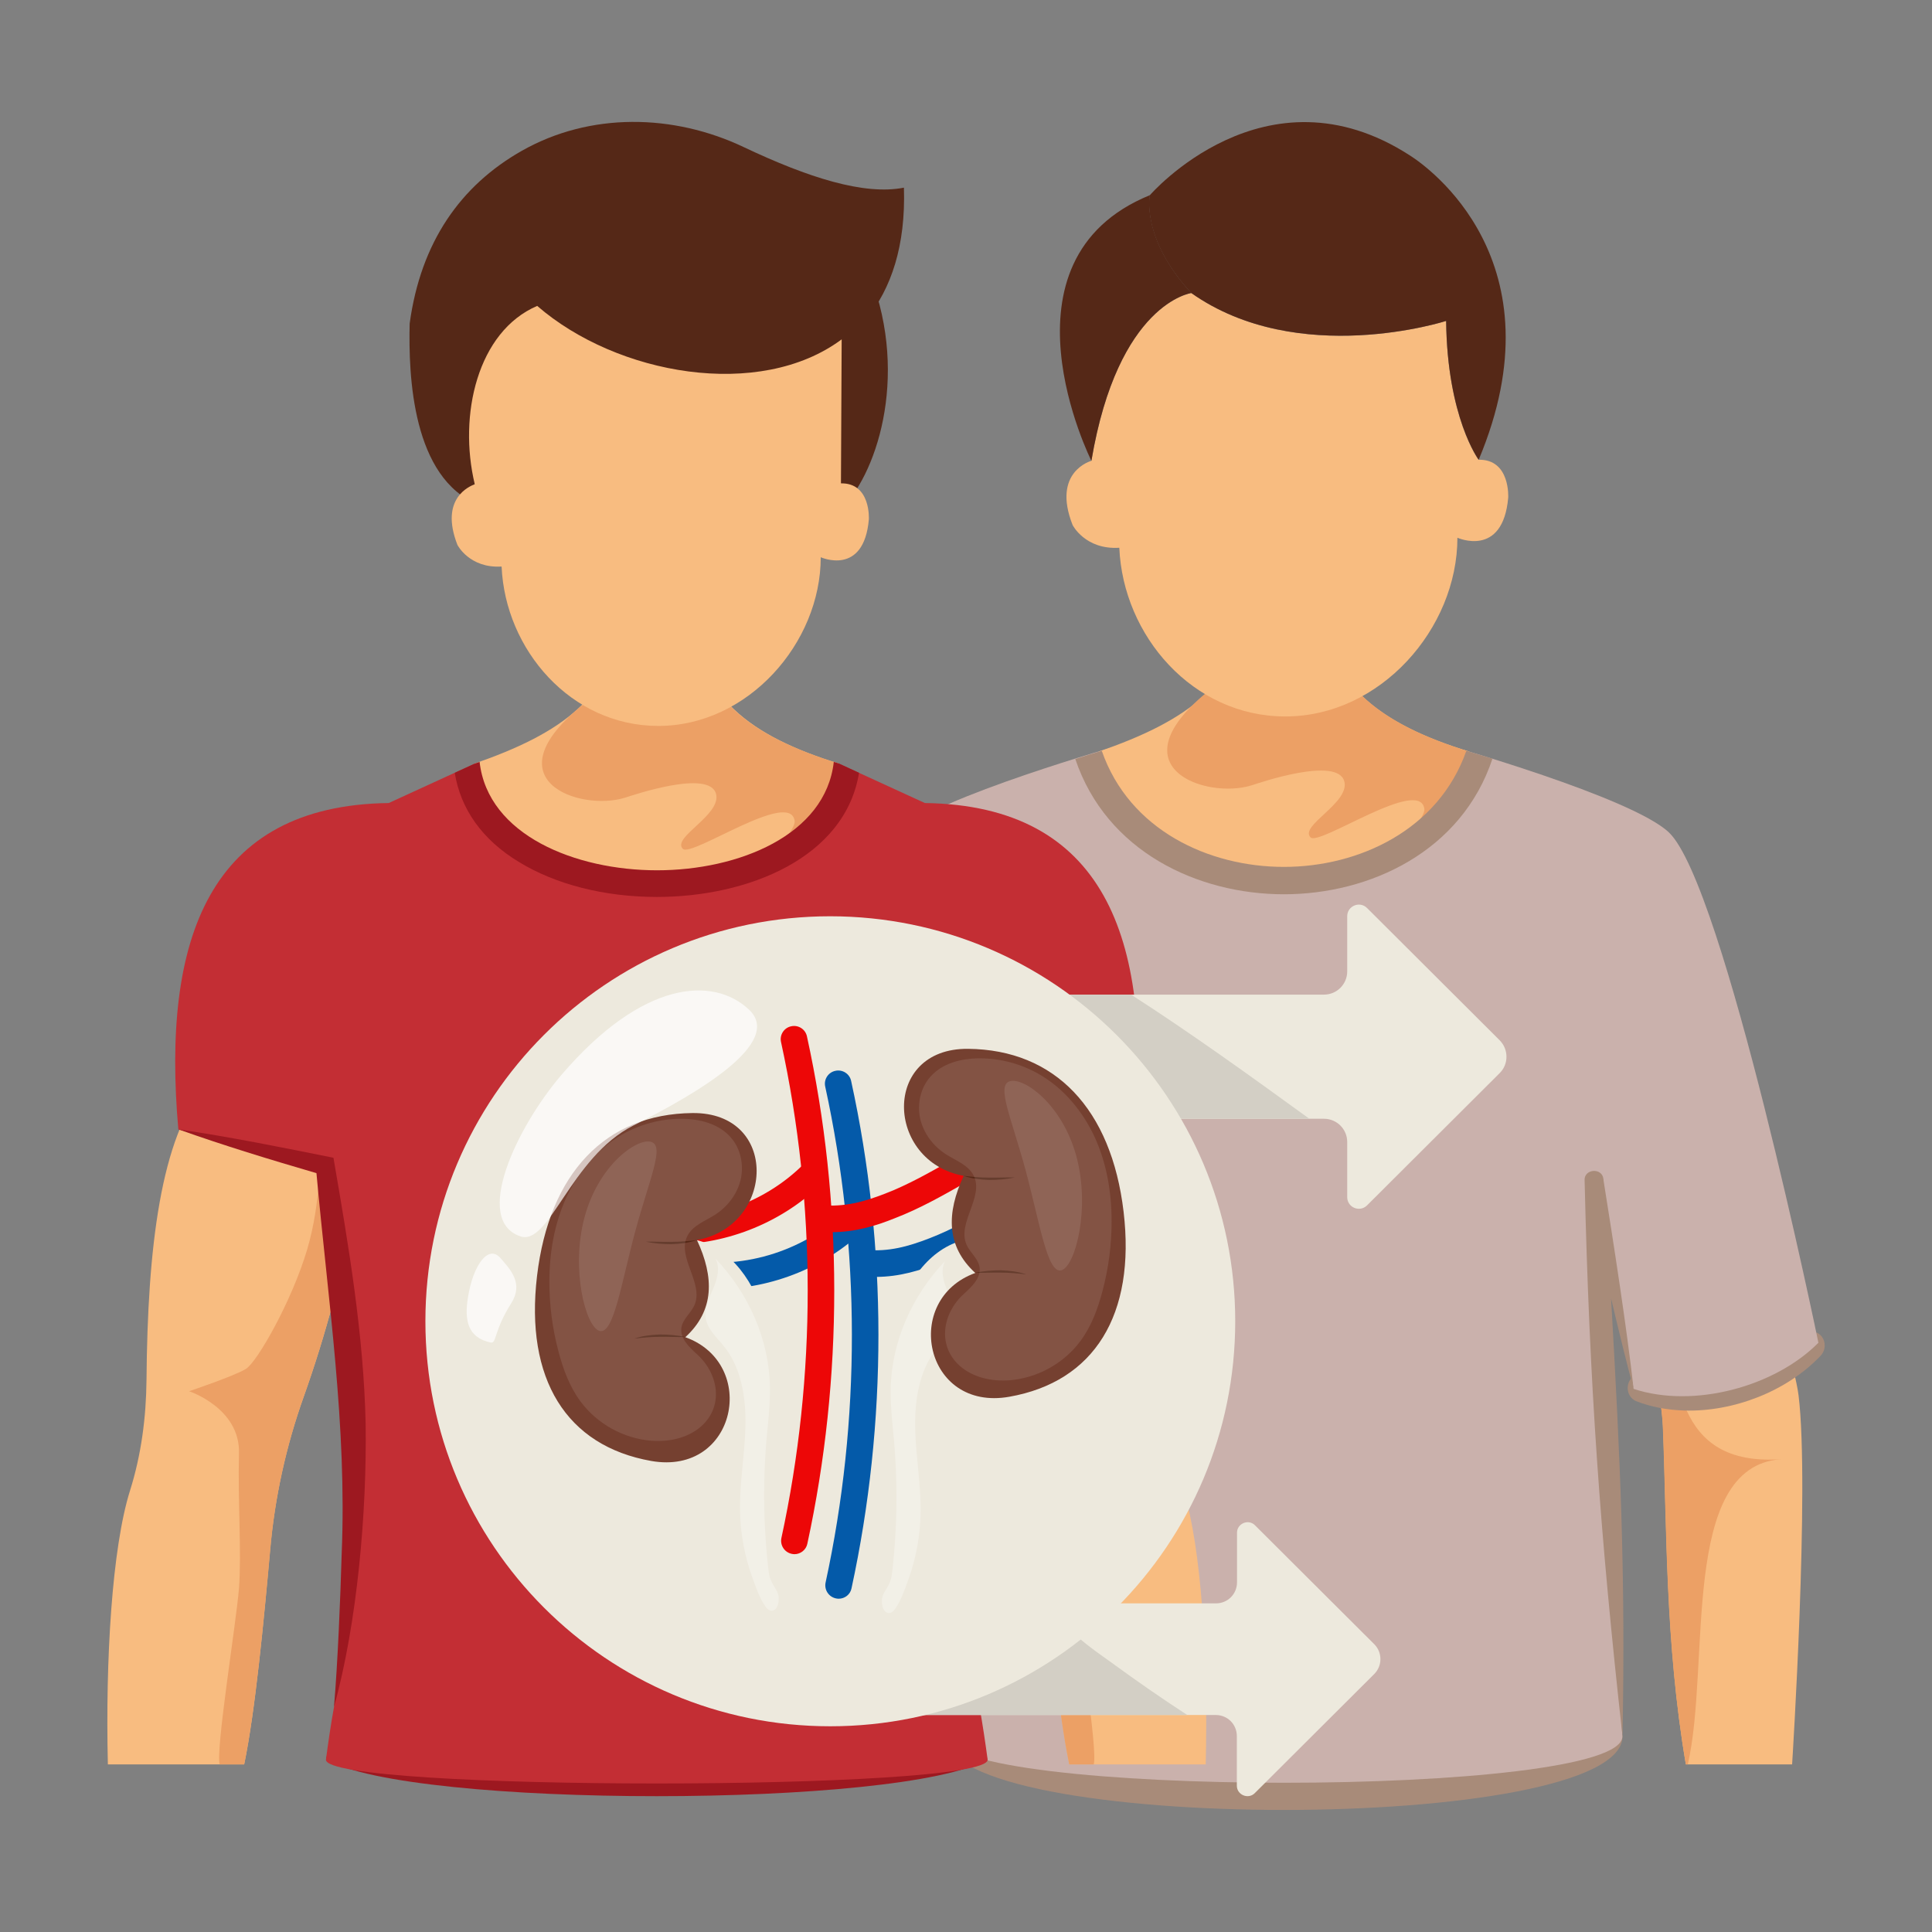 <svg xmlns="http://www.w3.org/2000/svg" id="Layer_1" height="512" viewBox="0 0 108 108" width="512"><rect x="0" y="0" width="108" height="108" fill="#808080" stroke="none"/><g><g><g><path d="m90.7 97.06c0 5.49-37.85 5.49-37.85 0 0-2.19 37.85-2.19 37.85 0z" fill="#a88b79"></path><path d="m100.18 98.63h-5.94c-1.16-6.84-1.05-13.22-1.28-18.9-.07-1.78-1.09-7.03-1.09-7.03l7.03-.82s1.45 4.55 1.64 6.12c.63 5.11-.36 20.63-.36 20.63z" fill="#f8bc80"></path><path d="m99.57 81.57c-5.7.39-3.93 11.46-5.22 17.06h-.11c-1.17-6.84-1.06-13.22-1.29-18.91-.07-1.77-1.09-7.02-1.09-7.02l1.11-.13c.74 4.23.52 9.42 6.6 9z" fill="#eca065"></path><path d="m94.15 78.85c-.95-.03-1.87-.2-2.7-.53-.29-.12-.48-.44-.46-.78.02-.35.25-.64.55-.71l9.61-2.37c.31-.07.62.08.77.39s.09.69-.14.93c-1.9 2.01-4.89 3.15-7.63 3.07z" fill="#a88b79"></path><path d="m43.92 98.63h5.94c1.16-6.84 1.05-13.22 1.28-18.9.07-1.78 1.09-7.03 1.09-7.03l-7.03-.82s-1.45 4.55-1.64 6.12c-.64 5.11.36 20.63.36 20.63z" fill="#f8bc80"></path><path d="m44.52 81.57c5.7.39 3.93 11.46 5.22 17.06h.11c1.17-6.84 1.06-13.22 1.29-18.91.07-1.77 1.09-7.02 1.09-7.02l-1.11-.13c-.73 4.23-.52 9.42-6.6 9z" fill="#eca065"></path><g><path d="m49.42 78.85c.95-.03 1.87-.2 2.7-.53.29-.12.48-.44.46-.78-.02-.35-.25-.64-.55-.71l-9.61-2.37c-.31-.07-.62.08-.77.39s-.09.69.14.93c1.9 2.01 4.89 3.15 7.63 3.07z" fill="#a88b79"></path></g><g><g><path d="m101.65 75.06c-2.42 2.45-6.96 3.69-10.33 2.58l-2.21-11.66 1.58 31.09c0 3.45-37.85 3.45-37.85 0l1.58-31.09-2.21 11.66c-3.37 1.1-7.91-.13-10.33-2.58 0 0 5.26-25.61 8.34-28.53 2.08-1.97 12.54-4.92 12.54-4.92h17.99s10.46 2.95 12.54 4.92c3.09 2.92 8.36 28.53 8.36 28.53z" fill="#cab1ac"></path></g></g><path d="m90.06 72.58c.52 9.17.81 15.3.64 24.48-1.26-11.34-1.85-19.69-2.12-31.09-.03-.63.97-.71 1.05-.08 0 .03.01.04.01.07v.03c.55 3.45 1.3 8.24 1.68 11.66-.4-1.49-.83-3.26-1.26-5.07z" fill="#a88b79"></path><path d="m54.95 66.01v.08c-.27 11.37-.85 19.67-2.11 30.97-.16-9.19.11-15.32.64-24.5-.42 1.69-.82 3.4-1.26 5.09.21-1.97.51-3.93.77-5.89l.91-5.86c.1-.67 1.12-.55 1.05.11z" fill="#a88b79"></path><path d="m82.12 42.01c0 9.1-20.69 9.1-20.69 0 4.73-1.64 8.28-3.81 8.28-8.87h4.13c0 5.07 3.4 7.37 8.28 8.87z" fill="#f8bc80"></path><path d="m82.11 42.01c0 2.72-1.85 4.63-4.44 5.72 0 0 2.04-1.9 1.95-2.52-.26-1.8-5.87 2.1-6.36 1.6-.64-.65 2.19-1.92 1.89-3.12-.36-1.44-4.78.08-5.18.21-2.56.8-7.79-1-2.32-5.35.89-.05 3.34-.57 3.97-1.2.62-.63 1.07-1.41 1.52-2.17.24-.4.47-.89.72-1.32.31 4.55 3.61 6.71 8.25 8.15z" fill="#eca065"></path><g><path d="m83.43 42.41c-1.72 5.18-6.84 7.58-11.66 7.58s-9.92-2.39-11.66-7.56c.56-.18 1.07-.34 1.48-.46 1.54 4.44 5.99 6.49 10.18 6.49s8.64-2.06 10.2-6.49c.41.12.89.27 1.46.44z" fill="#a88b79"></path></g><g><path d="m84.31 27.82c-.3 3.39-2.84 2.24-2.84 2.24 0 5.08-4.31 9.99-9.62 9.99-5.17 0-9.07-4.51-9.28-9.43-1.91.12-2.61-1.27-2.61-1.27-1.18-2.99 1.05-3.59 1.05-3.59 1.49-8.84 5.59-9.38 5.59-9.38 5.97 4.23 14.24 1.56 14.24 1.56.06 5.4 1.81 7.76 1.81 7.76 1.79-.04 1.66 2.12 1.66 2.12z" fill="#f8bc80"></path><g fill="#552817"><path d="m82.66 25.7s-1.76-2.36-1.82-7.76c0 0-8.26 2.66-14.25-1.56-2.82-3.05-2.32-5.46-2.32-5.46s6.45-7.48 14.56-2.22c.96.61 8.49 5.9 3.83 17z"></path><path d="m66.6 16.38s-4.1.54-5.59 9.38c0 0-5.64-11.22 3.27-14.85 0 0-.5 2.42 2.32 5.47z"></path></g></g></g><g><g><path d="m56.45 78.07c.99 2.76 1.62 5.64 1.88 8.56.35 3.95.83 9.01 1.45 12h7.62c.14-5.85-.23-12.1-1.24-15.31-.63-2-.9-4.09-.92-6.19-.06-7.38-.79-13.54-3.31-16.5-3.43-4.47-11.83 1.96-8.4 6.43.72 3.93 1.7 7.59 2.92 11.01z" fill="#f8bc80"></path><path d="m61.14 98.63h-1.37c-.62-2.99-1.1-8.05-1.46-12.01-.25-2.91-.89-5.79-1.87-8.55-1.22-3.42-2.2-7.08-2.93-11.01-1.17-1.53-.95-3.28-.03-4.75 1.23.79 2.02 2.23 2.12 3.74.07 1.08.25 2.45.65 3.8.85 2.87 2.79 6.28 3.42 6.67.62.39 3.18 1.25 3.18 1.25s-2.87.94-2.79 3.49c.07 2.57-.15 5.51 0 7.53.18 2.02 1.32 9.04 1.08 9.84z" fill="#eca065"></path></g><g><path d="m16.98 78.07c-.99 2.76-1.62 5.64-1.88 8.56-.35 3.95-.83 9.01-1.45 12h-7.62c-.14-5.85.23-12.1 1.24-15.31.63-2 .9-4.09.92-6.19.06-7.38.79-13.54 3.31-16.5 3.43-4.47 11.83 1.96 8.4 6.43-.72 3.93-1.7 7.59-2.92 11.01z" fill="#f8bc80"></path><path d="m12.28 98.63h1.37c.62-2.99 1.1-8.05 1.46-12.01.25-2.91.89-5.79 1.87-8.55 1.22-3.42 2.2-7.08 2.93-11.01 1.17-1.53.95-3.28.03-4.75-1.23.79-2.02 2.23-2.12 3.74-.07 1.08-.25 2.45-.65 3.8-.85 2.87-2.79 6.28-3.42 6.67-.62.39-3.18 1.25-3.18 1.25s2.87.94 2.79 3.49c-.07 2.57.15 5.51 0 7.53-.17 2.02-1.31 9.04-1.08 9.84z" fill="#eca065"></path></g><g><g><path d="m18.24 98.36c4.73 2.73 32.21 2.73 36.94 0 0-3.91-36.94-3.91-36.94 0z" fill="#9d1820"></path><path d="m18.19 65.17 1.02 8c.89 6.97.7 15.34-.54 22.26-.18.98-.32 1.96-.45 2.94 0 1.77 36.99 1.77 36.99 0-.13-.98-.28-1.96-.45-2.94-1.24-6.92-1.43-15.28-.54-22.26l1.02-8 8.21-2.05c.94-10.66-1.72-18.09-11.75-18.23l-4.84-2.22h-20.29l-4.84 2.22c-10.03.13-12.7 7.59-11.76 18.25z" fill="#c32e34"></path><path d="m50.53 10.49c.42 12.96-13.89 12.58-20.5 6.79-3.34 1.44-4.2 7.03-3.27 10.94-3.72-1.48-3.93-7.22-3.86-10.13.62-4.56 2.85-7.72 6.27-9.66 3.81-2.16 8.47-2.08 12.42-.2 3.57 1.69 6.71 2.7 8.94 2.26z" fill="#552817"></path><path d="m46.88 42.68c0 8.95-20.34 8.95-20.34 0 4.64-1.62 8.14-3.74 8.14-8.71h4.06c0 4.97 3.35 7.23 8.14 8.71z" fill="#f8bc80"></path><path d="m46.88 42.68c0 2.68-1.82 4.62-4.37 5.68 0 0 2-1.87 1.91-2.48-.26-1.77-5.77 2.07-6.25 1.57-.63-.64 2.15-1.88 1.86-3.06-.35-1.42-4.7.08-5.09.2-2.52.79-7.66-.98-2.28-5.26.87-.05 3.28-.56 3.9-1.18.61-.62 1.06-1.39 1.49-2.14.24-.4.46-.87.71-1.29.31 4.49 3.56 6.54 8.12 7.96z" fill="#eca065"></path><path d="m49.02 16.51-2.48-.72v13.05c2.01-1.36 4.18-6.64 2.48-12.33z" fill="#552817"></path><path d="m48.57 29.03c-.28 3.21-2.69 2.12-2.69 2.12 0 4.8-4.07 9.43-9.08 9.43-4.88 0-8.56-4.26-8.76-8.91-1.8.11-2.47-1.21-2.47-1.21-1.02-2.62.71-3.29.97-3.39-.93-3.86.15-8.54 3.49-9.97 4.46 3.87 12.44 5.28 17.02 1.87l-.04 8.05c1.68-.03 1.56 2.01 1.56 2.01z" fill="#f8bc80"></path></g><g fill="#9d1820"><path d="m18.64 64.72c.85 4.93 1.69 9.88 1.8 14.88.07 4.89-.46 11.1-1.77 15.82.21-2.44.36-6.14.43-8.56.3-7.16-.76-14.12-1.41-21.28-2.6-.76-5.17-1.54-7.72-2.45 2.92.43 5.79 1.01 8.67 1.59z"></path><path d="m63.45 63.12c-1.32.49-2.67.91-4.01 1.35-1.23.39-2.47.74-3.7 1.11-1.04 9.55-2.03 20.25-.98 29.84-2.76-9.6-1.81-21.02.03-30.7 1.5-.3 2.98-.62 4.49-.91 1.39-.22 2.77-.5 4.17-.69z"></path></g></g><path d="m48.02 43.2c-.77 4.75-6.21 6.94-11.3 6.94-2.93 0-5.67-.7-7.72-1.96-2.03-1.23-3.25-2.94-3.58-4.98l1.16-.53.23-.08c.46 4.1 5.37 6.06 9.92 6.06 4.54 0 9.42-1.96 9.88-6.06l.26.08z" fill="#9d1820"></path></g></g><g><g><g><path d="m49.83 55.6h24.18c.72 0 1.3-.58 1.3-1.3v-3.08c0-.58.7-.87 1.11-.46l7.41 7.39c.51.51.51 1.34 0 1.84l-7.41 7.39c-.41.41-1.11.12-1.11-.46v-3.08c0-.72-.58-1.3-1.3-1.3h-25.05" fill="#ede9dd"></path><path d="m63.23 55.6h-13.4l-.87 6.93h24.22c-3.28-2.38-6.55-4.74-9.95-6.93z" fill="#d3cfc5"></path><path d="m76.82 93.58-6.68 6.66c-.36.36-1 .1-1-.42v-2.77c0-.66-.52-1.18-1.18-1.18h-26.26l6.96-6.24h19.31c.66 0 1.18-.52 1.18-1.18v-2.77c0-.52.64-.78 1-.42l6.68 6.66c.45.46.45 1.2-.01 1.66z" fill="#ede9dd"></path><path d="m62.16 92.96c-1.26-.91-2.7-1.82-3.26-3.33h-10.24l-6.96 6.24h24.67c-1.43-.93-2.83-1.9-4.21-2.91z" fill="#d3cfc5"></path><path d="m69.05 73.86c0 12.5-10.13 22.64-22.64 22.64-12.5 0-22.63-10.14-22.63-22.64s10.13-22.64 22.63-22.64c12.51.01 22.64 10.15 22.64 22.64z" fill="#ede9dd"></path><g><g><g><g><path d="m46.88 89.37c-.05 0-.11-.01-.16-.02-.4-.09-.65-.48-.57-.88 1.97-9.07 1.96-18.66-.02-27.73-.09-.4.17-.8.57-.88.4-.09.8.17.88.57 2.03 9.27 2.03 19.08.02 28.36-.07.35-.38.58-.72.58z" fill="#045aa9"></path></g></g><g><g><path d="m48.94 71.38c-.21 0-.43-.01-.66-.03-.41-.03-.71-.39-.68-.8.04-.41.39-.71.8-.68 1.27.11 2.35-.18 3.56-.65 1.27-.49 2.49-1.18 3.68-1.86.36-.2.81-.08 1.01.28s.08.81-.28 1.01c-1.23.7-2.5 1.42-3.88 1.95-1.04.41-2.19.78-3.55.78z" fill="#045aa9"></path></g></g><g><g><path d="m40.03 72.06c-.63 0-1.26-.05-1.88-.15-.4-.07-.68-.45-.61-.85s.45-.67.85-.61c3.27.55 6.74-.58 9.07-2.95.29-.29.76-.3 1.05-.01s.3.76.01 1.05c-2.22 2.25-5.34 3.52-8.49 3.52z" fill="#045aa9"></path></g></g></g><g><g><g><path d="m44.41 86.88c-.05 0-.11-.01-.16-.02-.4-.09-.65-.48-.57-.88 1.97-9.07 1.96-18.66-.02-27.73-.09-.4.17-.8.57-.88.4-.09.8.17.88.57 2.03 9.27 2.03 19.08.02 28.36-.07.34-.38.58-.72.58z" fill="#ed0707"></path></g></g><g><g><path d="m46.47 68.88c-.21 0-.43-.01-.66-.03-.41-.03-.71-.39-.68-.8.04-.41.39-.71.8-.68 1.27.11 2.35-.18 3.56-.65 1.27-.49 2.49-1.18 3.68-1.86.36-.2.81-.08 1.01.28s.08.81-.28 1.01c-1.23.7-2.5 1.42-3.88 1.95-1.04.42-2.2.78-3.55.78z" fill="#ed0707"></path></g></g><g><g><path d="m37.56 69.57c-.63 0-1.26-.05-1.88-.15-.4-.07-.68-.45-.61-.85s.45-.67.85-.61c3.27.55 6.74-.58 9.07-2.95.29-.29.76-.3 1.05-.01s.3.76.01 1.05c-2.22 2.24-5.35 3.52-8.49 3.52z" fill="#ed0707"></path></g></g></g><g><path d="m53.93 69.31c-1.98.45-3.37 2.46-3.88 4.55s-.33 4.29-.27 6.46c.09 3.36-.13 6.74-.67 10.06h1.65c1.05-1.36 1.4-3.31 1.41-5.12 0-2.16-.38-4.34-.06-6.48s1.6-4.33 3.58-4.73z" fill="#ede9dd"></path></g><g opacity=".3"><path d="m49.66 90.17c.12.01.25-.05.37-.22.34-.47.56-1.14.76-1.68.41-1.15.64-2.37.67-3.61.04-1.59-.26-3.18-.3-4.77s.22-3.29 1.2-4.5c.39-.49.91-.93 1.02-1.56.09-.58-.19-1.13-.42-1.67-.23-.53-.4-1.18-.12-1.68-1.83 1.92-3.02 4.5-3.05 7.24-.01.99.11 1.98.2 2.97.13 1.6.16 3.2.08 4.8-.04.78-.1 1.57-.19 2.34-.04.35-.08.54-.23.82-.17.31-.38.53-.35.92.01.35.17.58.36.6z" fill="#fff"></path></g><g><g><path d="m53.87 65.73c-4.37-.79-4.61-7.15.25-7.1s8.01 3.36 8.69 9.11-1.63 9.5-6.39 10.34-6.01-5.44-1.9-6.92c-1.63-1.49-1.62-3.35-.65-5.43z" fill="#754030"></path></g><g><path d="m53.87 65.73c.48.06.95.1 1.43.1.48.01.95-.02 1.43-.01-.47.1-.95.14-1.43.14-.49-.02-.97-.07-1.43-.23z" fill="#552817"></path></g><g><path d="m57.37 71.24c-.48-.06-.95-.1-1.43-.1-.48-.01-.95.02-1.43.01.47-.1.95-.14 1.43-.14.49.02.97.07 1.43.23z" fill="#552817"></path></g></g><g><g><path d="m40.72 78.78c.32 2.14-.06 4.31-.06 6.48 0 1.81.35 3.76 1.4 5.12h1.65c-.54-3.32-.76-6.69-.67-10.06.06-2.16.24-4.36-.27-6.46-.51-2.09-1.9-4.11-3.88-4.55l-1.77 4.74c2.01.4 3.28 2.59 3.6 4.73z" fill="#ede9dd"></path></g><g><g><path d="m38.96 69.32c4.37-.79 4.61-7.15-.25-7.1s-8.01 3.36-8.69 9.11 1.63 9.5 6.39 10.34c4.76.83 6.01-5.44 1.9-6.92 1.63-1.49 1.62-3.35.65-5.43z" fill="#754030"></path></g><g><path d="m38.96 69.32c-.48.06-.95.1-1.43.1-.48.01-.95-.02-1.43-.01.47.1.95.14 1.43.14.49-.02.97-.07 1.43-.23z" fill="#552817"></path></g><g><path d="m35.46 74.83c.48-.06.95-.1 1.43-.1.48-.01.95.02 1.43.01-.47-.1-.95-.14-1.43-.14-.49.02-.97.07-1.43.23z" fill="#552817"></path></g></g></g><g opacity=".3"><path d="m43.17 90.04c-.12.01-.25-.05-.37-.22-.34-.47-.56-1.14-.76-1.68-.41-1.15-.64-2.37-.67-3.61-.04-1.59.26-3.18.3-4.77s-.22-3.29-1.2-4.5c-.39-.49-.91-.93-1.02-1.56-.09-.58.19-1.13.42-1.67.23-.53.4-1.18.12-1.68 1.83 1.92 3.02 4.5 3.05 7.24.01.99-.11 1.98-.2 2.97-.13 1.6-.16 3.2-.08 4.8.04.78.1 1.57.19 2.34.04.35.08.54.23.82.17.31.38.53.35.92-.02.35-.17.58-.36.6z" fill="#fff"></path></g><g opacity=".1"><path d="m53.88 72.33c.44-.4.96-.89.88-1.48-.07-.49-.53-.82-.73-1.27-.54-1.22.99-2.67.4-3.86-.3-.6-1-.84-1.56-1.2-.7-.45-1.24-1.16-1.43-1.98-.18-.81.01-1.72.56-2.34.67-.77 1.75-1.04 2.77-1.04 1.16 0 2.31.31 3.32.89 1.39.8 2.45 2.09 3.12 3.55.66 1.46.93 3.07.93 4.67 0 1.31-.17 2.63-.51 3.9-.26.99-.62 1.97-1.23 2.79-.93 1.26-2.42 2.08-3.98 2.2-.98.07-2.02-.15-2.76-.8-1.3-1.15-.96-2.97.22-4.03z" fill="#fff"></path></g><g opacity=".1"><path d="m57.33 65.41c.79 2.92 1.21 5.81 2 5.6.78-.21 1.63-3.45.84-6.37s-2.93-4.42-3.71-4.2c-.79.21.08 2.05.87 4.97z" fill="#fff"></path></g><g opacity=".1"><path d="m38.97 75.71c-.44-.4-.96-.89-.88-1.48.07-.49.53-.82.73-1.27.54-1.22-.99-2.67-.4-3.86.3-.6 1-.84 1.56-1.2.7-.45 1.24-1.16 1.43-1.98.18-.81-.01-1.72-.56-2.34-.67-.77-1.75-1.04-2.77-1.04-1.16 0-2.31.31-3.32.89-1.39.8-2.45 2.09-3.12 3.55-.66 1.46-.93 3.07-.93 4.67 0 1.31.17 2.63.51 3.9.26.99.62 1.97 1.23 2.79.93 1.26 2.42 2.08 3.98 2.2.98.07 2.02-.15 2.76-.8 1.3-1.15.96-2.97-.22-4.03z" fill="#fff"></path></g><g opacity=".1"><path d="m35.52 68.8c-.79 2.92-1.21 5.81-2 5.6-.78-.21-1.63-3.45-.84-6.37s2.93-4.42 3.71-4.2c.79.21-.08 2.05-.87 4.97z" fill="#fff"></path></g></g></g></g><g fill="#fff" opacity=".7"><path d="m35.42 62.91c-3.55 1.79-4.7 6.77-6.34 6.2-2.64-.91-.23-6.06 2.32-9.04 4.52-5.27 8.46-5.51 10.46-3.64 1.99 1.85-2.92 4.71-6.44 6.48z"></path><path d="m28.58 72.85c-.97 1.53-.82 2.26-1.14 2.2-1.29-.27-1.49-1.23-1.28-2.53.29-1.82 1.14-2.95 1.8-2.21.57.65 1.32 1.43.62 2.54z"></path></g></g></g></svg>